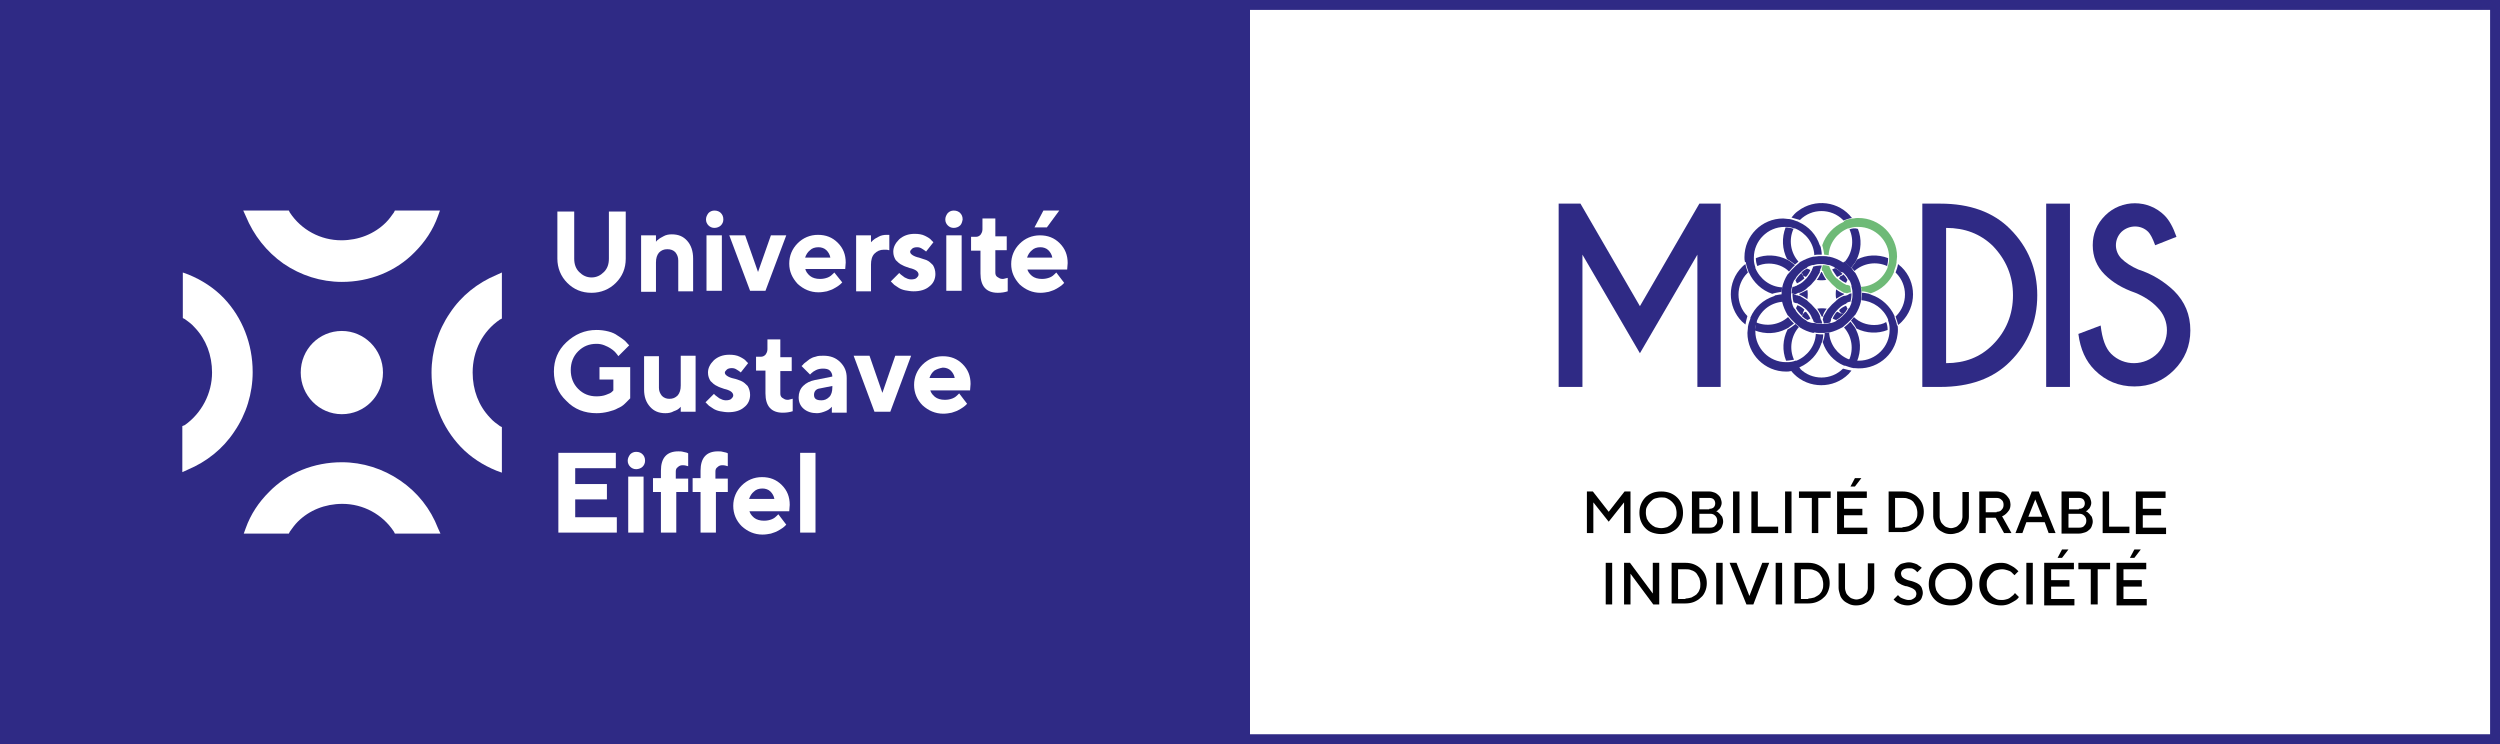 <?xml version="1.0" encoding="UTF-8"?>
<svg xmlns="http://www.w3.org/2000/svg" xmlns:xlink="http://www.w3.org/1999/xlink" version="1.1" id="Calque_1" x="0px" y="0px" viewBox="0 0 504.6 150.2" style="enable-background:new 0 0 504.6 150.2;" xml:space="preserve">
<rect x="0" y="0" width="504.6" height="150.2" fill="#808080" stroke="none"/>
<style type="text/css">
	.st0{clip-path:url(#SVGID_00000008142155639737969350000010424785029438730624_);fill:#2F2A85;}
	.st1{clip-path:url(#SVGID_00000008142155639737969350000010424785029438730624_);fill:#FFFFFF;}
	.st2{clip-path:url(#SVGID_00000008142155639737969350000010424785029438730624_);fill:none;stroke:#2F2A85;stroke-width:2;}
	.st3{fill:#2F2A85;}
	.st4{clip-path:url(#SVGID_00000008131773680617171930000010238308731477083315_);fill:#2F2A85;}
	.st5{clip-path:url(#SVGID_00000070086130011425073020000012889675466490491071_);fill:#2F2A85;}
	.st6{clip-path:url(#SVGID_00000070086130011425073020000012889675466490491071_);fill:#6EBA77;}
</style>
<g>
	<defs>
		<rect id="SVGID_1_" width="504.6" height="150.2"></rect>
	</defs>
	<clipPath id="SVGID_00000021824229558972040940000016895267289296156859_">
		<use xlink:href="#SVGID_1_" style="overflow:visible;"></use>
	</clipPath>
	
		<rect style="clip-path:url(#SVGID_00000021824229558972040940000016895267289296156859_);fill:#2F2A85;" width="252.3" height="150.2"></rect>
	<path style="clip-path:url(#SVGID_00000021824229558972040940000016895267289296156859_);fill:#FFFFFF;" d="M80.8,97   c-3.5-2.4-7.6-3.7-11.8-3.7c-5.6,0-10.9,2.1-14.7,6c-2.1,2.1-3.7,4.5-4.7,7.3l-0.4,1.1h9.1l0.2-0.4c0.5-0.7,1-1.4,1.6-2   c2.3-2.3,5.5-3.6,9-3.6c4.2,0,8.1,2.1,10.4,5.6l0.2,0.4h9.2l-0.5-1.1C86.9,102.7,84.3,99.4,80.8,97"></path>
	<path style="clip-path:url(#SVGID_00000021824229558972040940000016895267289296156859_);fill:#FFFFFF;" d="M45.2,60.2   c-2-2.1-4.5-3.7-7.2-4.8l-1.1-0.4v9.2l0.4,0.2c0.7,0.5,1.4,1,2,1.7c2.3,2.4,3.5,5.6,3.5,9.1c0,4.2-2.1,8.2-5.5,10.6L36.8,86v9.3   l1.1-0.5c3.8-1.6,7.1-4.2,9.4-7.7c2.4-3.5,3.7-7.7,3.7-12C51,69.4,48.9,64.1,45.2,60.2"></path>
	<path style="clip-path:url(#SVGID_00000021824229558972040940000016895267289296156859_);fill:#FFFFFF;" d="M57.2,53.2   c3.5,2.4,7.6,3.7,11.8,3.7c5.6,0,10.9-2.1,14.7-6c2.1-2.1,3.7-4.5,4.7-7.3l0.4-1.1h-9.1l-0.2,0.4c-0.5,0.7-1,1.4-1.6,2   c-2.3,2.3-5.5,3.6-9,3.6c-4.2,0-8.1-2.1-10.4-5.6l-0.2-0.4h-9.2l0.5,1.1C51.2,47.5,53.8,50.8,57.2,53.2"></path>
	<path style="clip-path:url(#SVGID_00000021824229558972040940000016895267289296156859_);fill:#FFFFFF;" d="M100.9,64.5l0.4-0.2   v-9.3l-1.1,0.5c-3.8,1.6-7.1,4.2-9.4,7.7c-2.4,3.5-3.7,7.7-3.7,12c0,5.7,2.1,11,5.9,15c2,2.1,4.5,3.7,7.2,4.8l1.1,0.4v-9.2   l-0.4-0.2c-0.7-0.5-1.4-1-2-1.7c-2.3-2.4-3.5-5.6-3.5-9.1C95.4,70.8,97.4,66.9,100.9,64.5"></path>
	<path style="clip-path:url(#SVGID_00000021824229558972040940000016895267289296156859_);fill:#FFFFFF;" d="M77.3,75.2   c0,4.7-3.7,8.4-8.3,8.4c-4.6,0-8.3-3.8-8.3-8.4c0-4.7,3.7-8.4,8.3-8.4C73.5,66.8,77.3,70.5,77.3,75.2"></path>
	<path style="clip-path:url(#SVGID_00000021824229558972040940000016895267289296156859_);fill:#FFFFFF;" d="M121.9,54.9   c0.7-0.7,1-1.6,1-2.7v-9.5h3.4v9.5c0,2-0.7,3.6-2,4.9c-1.3,1.3-3,2-4.9,2c-2,0-3.6-0.7-4.9-2c-1.3-1.3-2-3-2-4.9v-9.5h3.4v9.5   c0,1.1,0.3,2,1,2.7c0.7,0.7,1.5,1.1,2.5,1.1C120.4,56,121.2,55.6,121.9,54.9"></path>
	<path style="clip-path:url(#SVGID_00000021824229558972040940000016895267289296156859_);fill:#FFFFFF;" d="M132.4,48.8   c0.1-0.1,0.2-0.3,0.4-0.4c0.2-0.2,0.5-0.4,1.1-0.7c0.5-0.3,1.1-0.4,1.7-0.4c1.3,0,2.3,0.4,3.1,1.3c0.8,0.9,1.2,2.1,1.2,3.6v6.6h-3   v-6.2c0-0.7-0.2-1.2-0.6-1.7c-0.4-0.4-0.9-0.6-1.6-0.6c-0.7,0-1.2,0.2-1.7,0.7c-0.4,0.5-0.6,1.1-0.6,2v5.9h-3V47.5h3V48.8z"></path>
	<path style="clip-path:url(#SVGID_00000021824229558972040940000016895267289296156859_);fill:#FFFFFF;" d="M145.7,58.7h-3.1V47.5   h3.1V58.7z M145.5,45.5c-0.3,0.3-0.8,0.5-1.3,0.5c-0.5,0-0.9-0.2-1.2-0.5c-0.3-0.3-0.5-0.7-0.5-1.2c0-0.5,0.2-0.9,0.5-1.3   c0.3-0.3,0.7-0.5,1.2-0.5c0.6,0,1,0.2,1.3,0.5c0.3,0.3,0.5,0.7,0.5,1.3C146,44.8,145.8,45.2,145.5,45.5"></path>
	<polygon style="clip-path:url(#SVGID_00000021824229558972040940000016895267289296156859_);fill:#FFFFFF;" points="151.4,58.7    147.2,47.5 150.4,47.5 153,54.9 155.6,47.5 158.7,47.5 154.5,58.7  "></polygon>
	<path style="clip-path:url(#SVGID_00000021824229558972040940000016895267289296156859_);fill:#FFFFFF;" d="M163.5,50.5   c-0.5,0.4-0.8,0.9-1,1.5h5.1c-0.1-0.6-0.4-1.1-0.8-1.5c-0.4-0.4-1-0.6-1.6-0.6C164.5,49.9,163.9,50.1,163.5,50.5 M162.5,54.1   c0.1,0.6,0.4,1.1,1,1.6c0.5,0.4,1.2,0.6,2,0.6c0.6,0,1.1-0.1,1.6-0.3c0.5-0.2,0.8-0.5,1-0.7l0.3-0.3L170,57l-0.2,0.2   c-0.1,0.1-0.3,0.3-0.6,0.5c-0.3,0.2-0.6,0.4-1,0.6c-0.3,0.2-0.8,0.3-1.3,0.5c-0.5,0.1-1.1,0.2-1.7,0.2c-1.6,0-3-0.6-4.2-1.7   c-1.1-1.2-1.7-2.5-1.7-4.1s0.6-3,1.7-4.1c1.1-1.1,2.5-1.7,4.1-1.7c1.6,0,2.9,0.5,4,1.6c1.1,1.1,1.6,2.4,1.6,4l-0.1,1.3H162.5z"></path>
	<path style="clip-path:url(#SVGID_00000021824229558972040940000016895267289296156859_);fill:#FFFFFF;" d="M179.4,50.5   c-0.2-0.1-0.6-0.1-1-0.1c-0.8,0-1.4,0.3-1.9,0.8c-0.5,0.5-0.7,1.3-0.7,2.2v5.4h-3V47.5h3v1.4c0.1-0.1,0.2-0.2,0.4-0.4   c0.2-0.2,0.5-0.4,1.1-0.7c0.5-0.3,1.1-0.4,1.7-0.4h0.5V50.5z"></path>
	<path style="clip-path:url(#SVGID_00000021824229558972040940000016895267289296156859_);fill:#FFFFFF;" d="M186.9,50.8   c0-0.1-0.1-0.1-0.2-0.2c-0.1-0.1-0.3-0.2-0.6-0.4c-0.3-0.2-0.6-0.3-1-0.3c-0.4,0-0.8,0.1-1,0.3c-0.2,0.2-0.4,0.4-0.4,0.6   c0,0.3,0.2,0.5,0.5,0.7c0.3,0.2,0.8,0.4,1.3,0.5c0.5,0.2,1,0.3,1.5,0.5c0.5,0.2,0.9,0.6,1.3,1c0.3,0.5,0.5,1.1,0.5,1.8   c0,1-0.4,1.9-1.2,2.5c-0.8,0.7-1.9,1-3.2,1c-0.6,0-1.1-0.1-1.7-0.2c-0.5-0.1-1-0.3-1.3-0.5c-0.3-0.2-0.6-0.4-0.9-0.6   c-0.2-0.2-0.4-0.4-0.5-0.5l-0.2-0.2l1.7-1.7c0.1,0.1,0.2,0.2,0.3,0.3c0.1,0.1,0.4,0.3,0.8,0.6c0.4,0.2,0.8,0.4,1.3,0.4   c0.5,0,0.9-0.1,1.1-0.3c0.2-0.2,0.4-0.4,0.4-0.7c0-0.3-0.2-0.6-0.5-0.8c-0.3-0.2-0.8-0.4-1.3-0.5c-0.5-0.2-1-0.3-1.5-0.6   c-0.5-0.2-0.9-0.6-1.3-1c-0.3-0.5-0.5-1-0.5-1.7c0-0.9,0.4-1.7,1.2-2.5c0.8-0.7,1.8-1.1,3.1-1.1c0.8,0,1.5,0.1,2.1,0.4   c0.6,0.3,1.1,0.6,1.3,0.9l0.4,0.4L186.9,50.8z"></path>
	<path style="clip-path:url(#SVGID_00000021824229558972040940000016895267289296156859_);fill:#FFFFFF;" d="M194,58.7H191V47.5h3.1   V58.7z M193.8,45.5c-0.3,0.3-0.8,0.5-1.3,0.5c-0.5,0-0.9-0.2-1.2-0.5c-0.3-0.3-0.5-0.7-0.5-1.2c0-0.5,0.2-0.9,0.5-1.3   c0.3-0.3,0.7-0.5,1.2-0.5c0.6,0,1,0.2,1.3,0.5c0.3,0.3,0.5,0.7,0.5,1.3C194.2,44.8,194.1,45.2,193.8,45.5"></path>
	<path style="clip-path:url(#SVGID_00000021824229558972040940000016895267289296156859_);fill:#FFFFFF;" d="M198.2,44.1h2.7v3.6   h2.3v2.8h-2.3v4.5c0,0.4,0.1,0.7,0.4,0.9c0.3,0.2,0.6,0.4,1,0.4c0.2,0,0.4,0,0.6-0.1c0.2,0,0.3-0.1,0.4-0.1l0.1,0v2.7   c-0.6,0.2-1.3,0.3-2,0.3c-2.3,0-3.5-1.3-3.5-3.9v-4.6h-1.9v-2.8h1c0.3,0,0.6-0.1,0.9-0.4c0.2-0.3,0.4-0.6,0.4-1.1V44.1z"></path>
	<path style="clip-path:url(#SVGID_00000021824229558972040940000016895267289296156859_);fill:#FFFFFF;" d="M210.6,42.5h3.2   l-2.5,3.4h-2.5L210.6,42.5z M208.3,50.5c-0.5,0.4-0.8,0.9-1,1.5h5.1c-0.1-0.6-0.4-1.1-0.8-1.5c-0.4-0.4-1-0.6-1.6-0.6   C209.3,49.9,208.7,50.1,208.3,50.5 M207.3,54.1c0.1,0.6,0.4,1.1,1,1.6c0.5,0.4,1.2,0.6,2,0.6c0.6,0,1.1-0.1,1.6-0.3   c0.5-0.2,0.8-0.5,1-0.7l0.3-0.3l1.6,2.1l-0.2,0.2c-0.1,0.1-0.3,0.3-0.6,0.5c-0.3,0.2-0.6,0.4-1,0.6c-0.3,0.2-0.8,0.3-1.3,0.5   c-0.5,0.1-1.1,0.2-1.7,0.2c-1.6,0-3-0.6-4.2-1.7c-1.1-1.2-1.7-2.5-1.7-4.1s0.6-3,1.7-4.1c1.1-1.1,2.5-1.7,4.1-1.7   c1.6,0,2.9,0.5,4,1.6c1.1,1.1,1.6,2.4,1.6,4l-0.1,1.3H207.3z"></path>
	<path style="clip-path:url(#SVGID_00000021824229558972040940000016895267289296156859_);fill:#FFFFFF;" d="M127.2,74.4v6   c-0.1,0.1-0.2,0.2-0.3,0.3c-0.1,0.1-0.4,0.4-0.8,0.8c-0.4,0.4-0.9,0.7-1.4,0.9c-0.5,0.3-1.1,0.5-1.9,0.7c-0.8,0.2-1.6,0.3-2.4,0.3   c-2.4,0-4.5-0.8-6.1-2.5c-1.7-1.6-2.5-3.6-2.5-5.9c0-2.3,0.8-4.3,2.5-5.9c1.7-1.6,3.7-2.5,6.1-2.5c0.8,0,1.6,0.1,2.4,0.3   c0.8,0.2,1.4,0.5,1.8,0.8c0.5,0.3,0.9,0.6,1.3,0.9c0.4,0.3,0.6,0.6,0.8,0.8l0.3,0.3l-2.2,2.2c0-0.1-0.1-0.1-0.2-0.3   c-0.1-0.1-0.2-0.3-0.5-0.6c-0.3-0.3-0.6-0.5-0.9-0.7c-0.3-0.2-0.7-0.4-1.2-0.6c-0.5-0.2-1-0.3-1.6-0.3c-1.5,0-2.7,0.5-3.7,1.5   c-1,1-1.5,2.3-1.5,3.8c0,1.5,0.5,2.8,1.5,3.8c1,1,2.2,1.5,3.7,1.5c0.7,0,1.4-0.1,1.9-0.3c0.6-0.2,1-0.4,1.2-0.6l0.3-0.3v-2.2H121   v-2.5H127.2z"></path>
	<path style="clip-path:url(#SVGID_00000021824229558972040940000016895267289296156859_);fill:#FFFFFF;" d="M137.5,82   c-0.1,0.1-0.2,0.2-0.4,0.4c-0.2,0.2-0.5,0.4-1.1,0.6c-0.5,0.3-1.1,0.4-1.7,0.4c-1.3,0-2.3-0.4-3.1-1.3c-0.8-0.9-1.2-2-1.2-3.5v-6.7   h3v6.4c0,0.6,0.2,1.1,0.6,1.6c0.4,0.4,0.9,0.6,1.5,0.6c0.7,0,1.2-0.2,1.7-0.7c0.4-0.5,0.6-1.1,0.6-2v-6h3v11.3h-3V82z"></path>
	<path style="clip-path:url(#SVGID_00000021824229558972040940000016895267289296156859_);fill:#FFFFFF;" d="M149.5,75.2   c0-0.1-0.1-0.1-0.2-0.2c-0.1-0.1-0.3-0.2-0.6-0.4c-0.3-0.2-0.6-0.3-1-0.3c-0.4,0-0.8,0.1-1,0.3c-0.2,0.2-0.4,0.4-0.4,0.6   c0,0.3,0.2,0.5,0.5,0.7c0.3,0.2,0.8,0.4,1.3,0.5s1,0.3,1.5,0.5c0.5,0.2,0.9,0.6,1.3,1c0.3,0.5,0.5,1.1,0.5,1.8c0,1-0.4,1.9-1.2,2.5   c-0.8,0.7-1.9,1-3.2,1c-0.6,0-1.1-0.1-1.7-0.2c-0.5-0.1-1-0.3-1.3-0.5c-0.3-0.2-0.6-0.4-0.9-0.6c-0.2-0.2-0.4-0.4-0.5-0.5l-0.2-0.2   l1.7-1.7c0.1,0.1,0.2,0.2,0.3,0.3c0.1,0.1,0.4,0.3,0.8,0.6c0.4,0.2,0.8,0.4,1.3,0.4c0.5,0,0.9-0.1,1.1-0.3c0.2-0.2,0.4-0.4,0.4-0.7   c0-0.3-0.2-0.6-0.5-0.8c-0.3-0.2-0.8-0.4-1.3-0.5c-0.5-0.2-1-0.3-1.5-0.6c-0.5-0.2-0.9-0.6-1.3-1c-0.3-0.5-0.5-1-0.5-1.7   c0-0.9,0.4-1.7,1.2-2.5c0.8-0.7,1.8-1.1,3.1-1.1c0.8,0,1.5,0.1,2.1,0.4c0.6,0.3,1.1,0.6,1.3,0.9l0.4,0.4L149.5,75.2z"></path>
	<path style="clip-path:url(#SVGID_00000021824229558972040940000016895267289296156859_);fill:#FFFFFF;" d="M154.8,68.5h2.7v3.6   h2.3v2.8h-2.3v4.5c0,0.4,0.1,0.7,0.4,0.9c0.3,0.2,0.6,0.4,1,0.4c0.2,0,0.4,0,0.6-0.1c0.2,0,0.3-0.1,0.4-0.1l0.1,0V83   c-0.6,0.2-1.3,0.3-2,0.3c-2.3,0-3.5-1.3-3.5-3.9v-4.6h-1.9v-2.8h1c0.3,0,0.6-0.1,0.9-0.4c0.2-0.3,0.4-0.6,0.4-1.1V68.5z"></path>
	<path style="clip-path:url(#SVGID_00000021824229558972040940000016895267289296156859_);fill:#FFFFFF;" d="M167.4,80.1   c0.4-0.4,0.6-1.1,0.6-1.9v-0.3l-2.5,0.5c-0.8,0.1-1.2,0.6-1.2,1.3c0,0.8,0.5,1.1,1.5,1.1C166.4,80.8,166.9,80.6,167.4,80.1 M168,82   c-0.1,0.1-0.2,0.2-0.4,0.4c-0.2,0.2-0.5,0.4-1,0.6c-0.5,0.2-1.1,0.4-1.7,0.4c-1.1,0-2-0.3-2.7-0.9c-0.7-0.6-1-1.4-1-2.3   c0-0.9,0.3-1.7,0.9-2.3c0.6-0.6,1.4-1,2.4-1.2L168,76c0-0.5-0.2-0.9-0.5-1.2c-0.3-0.3-0.8-0.4-1.4-0.4c-0.5,0-1,0.1-1.4,0.3   c-0.4,0.2-0.7,0.4-0.9,0.6l-0.3,0.3l-1.7-1.7c0-0.1,0.1-0.1,0.2-0.2c0.1-0.1,0.2-0.3,0.5-0.5c0.3-0.2,0.6-0.5,0.9-0.7   c0.3-0.2,0.7-0.4,1.2-0.5c0.5-0.2,1-0.2,1.6-0.2c1.4,0,2.5,0.4,3.4,1.3c0.9,0.9,1.3,1.9,1.3,3.2v7h-3V82z"></path>
	<polygon style="clip-path:url(#SVGID_00000021824229558972040940000016895267289296156859_);fill:#FFFFFF;" points="176.5,83.1    172.3,71.8 175.5,71.8 178.1,79.3 180.7,71.8 183.9,71.8 179.7,83.1  "></polygon>
	<path style="clip-path:url(#SVGID_00000021824229558972040940000016895267289296156859_);fill:#FFFFFF;" d="M188.6,74.8   c-0.5,0.4-0.8,0.9-1,1.5h5.1c-0.1-0.6-0.4-1.1-0.8-1.5c-0.4-0.4-1-0.6-1.6-0.6C189.7,74.3,189.1,74.5,188.6,74.8 M187.7,78.5   c0.1,0.6,0.4,1.1,1,1.6c0.5,0.4,1.2,0.6,2,0.6c0.6,0,1.1-0.1,1.6-0.3c0.5-0.2,0.8-0.5,1-0.7l0.3-0.3l1.6,2.1l-0.2,0.2   c-0.1,0.1-0.3,0.3-0.6,0.5c-0.3,0.2-0.6,0.4-1,0.6c-0.3,0.2-0.8,0.3-1.3,0.5c-0.5,0.1-1.1,0.2-1.7,0.2c-1.6,0-3-0.6-4.2-1.7   c-1.1-1.1-1.7-2.5-1.7-4.1s0.6-3,1.7-4.1c1.1-1.1,2.5-1.7,4.1-1.7c1.6,0,2.9,0.5,4,1.6c1.1,1.1,1.6,2.4,1.6,4l-0.1,1.3H187.7z"></path>
	<polygon style="clip-path:url(#SVGID_00000021824229558972040940000016895267289296156859_);fill:#FFFFFF;" points="112.7,91.4    112.7,107.5 124.5,107.5 124.5,104.4 116.1,104.4 116.1,100.8 122.5,100.8 122.5,97.7 116.1,97.7 116.1,94.5 124.3,94.5    124.3,91.4  "></polygon>
	<path style="clip-path:url(#SVGID_00000021824229558972040940000016895267289296156859_);fill:#FFFFFF;" d="M129.9,107.5h-3.1V96.2   h3.1V107.5z M129.7,94.2c-0.3,0.3-0.8,0.5-1.3,0.5c-0.5,0-0.9-0.2-1.2-0.5c-0.3-0.3-0.5-0.7-0.5-1.2c0-0.5,0.2-0.9,0.5-1.3   c0.3-0.3,0.7-0.5,1.2-0.5c0.6,0,1,0.2,1.3,0.5c0.3,0.3,0.5,0.7,0.5,1.3C130.2,93.5,130,93.9,129.7,94.2"></path>
	<path style="clip-path:url(#SVGID_00000021824229558972040940000016895267289296156859_);fill:#FFFFFF;" d="M139,99.3h-2.5v8.2   h-3.1v-8.2h-1.6v-2.8h1.6v-1.5c0-2.6,1.2-3.9,3.5-3.9c0.3,0,0.7,0,1,0.1c0.3,0.1,0.6,0.1,0.8,0.2l0.2,0.1v2.6   c-0.3-0.1-0.7-0.2-1.1-0.2c-0.4,0-0.7,0.1-1,0.4c-0.3,0.2-0.4,0.5-0.4,0.9v1.4h2.5V99.3z"></path>
	<path style="clip-path:url(#SVGID_00000021824229558972040940000016895267289296156859_);fill:#FFFFFF;" d="M147,99.3h-2.5v8.2   h-3.1v-8.2h-1.6v-2.8h1.6v-1.5c0-2.6,1.2-3.9,3.5-3.9c0.3,0,0.7,0,1,0.1c0.3,0.1,0.6,0.1,0.8,0.2l0.2,0.1v2.6   c-0.3-0.1-0.7-0.2-1.1-0.2c-0.4,0-0.7,0.1-1,0.4c-0.3,0.2-0.4,0.5-0.4,0.9v1.4h2.5V99.3z"></path>
	<path style="clip-path:url(#SVGID_00000021824229558972040940000016895267289296156859_);fill:#FFFFFF;" d="M152.2,99.2   c-0.5,0.4-0.8,0.9-1,1.5h5.1c-0.1-0.6-0.4-1.1-0.8-1.5c-0.4-0.4-1-0.6-1.6-0.6C153.2,98.6,152.6,98.8,152.2,99.2 M151.2,102.9   c0.1,0.6,0.4,1.1,1,1.6c0.5,0.4,1.2,0.6,2,0.6c0.6,0,1.1-0.1,1.6-0.3c0.5-0.2,0.8-0.5,1-0.7l0.3-0.3l1.6,2.1l-0.2,0.2   c-0.1,0.1-0.3,0.3-0.6,0.5c-0.3,0.2-0.6,0.4-1,0.6c-0.3,0.2-0.8,0.3-1.3,0.5c-0.5,0.1-1.1,0.2-1.7,0.2c-1.6,0-3-0.6-4.2-1.7   c-1.1-1.1-1.7-2.5-1.7-4.1s0.6-3,1.7-4.1c1.1-1.1,2.5-1.7,4.1-1.7c1.6,0,2.9,0.5,4,1.6c1.1,1.1,1.6,2.4,1.6,4l-0.1,1.3H151.2z"></path>
	
		<rect x="161.5" y="91.4" style="clip-path:url(#SVGID_00000021824229558972040940000016895267289296156859_);fill:#FFFFFF;" width="3.1" height="16.1"></rect>
	<polyline style="clip-path:url(#SVGID_00000021824229558972040940000016895267289296156859_);fill:#FFFFFF;" points="252.3,149.2    503.6,149.2 503.6,1 252.3,1  "></polyline>
	
		<polyline style="clip-path:url(#SVGID_00000021824229558972040940000016895267289296156859_);fill:none;stroke:#2F2A85;stroke-width:2;" points="   252.3,149.2 503.6,149.2 503.6,1 252.3,1  "></polyline>
</g>
<g>
	<path d="M320.3,99.2h1.2l3.2,4.1l3.2-4.1h1.2v8.4h-1.3v-6.2l-3.1,3.9l-3.1-3.9v6.2h-1.3V99.2z"></path>
	<path d="M335.3,107.8c-0.6,0-1.2-0.1-1.8-0.3s-1-0.5-1.4-0.9c-0.4-0.4-0.7-0.9-0.9-1.4c-0.2-0.5-0.3-1.1-0.3-1.7   c0-0.6,0.1-1.2,0.3-1.7c0.2-0.5,0.5-1,0.9-1.4c0.4-0.4,0.9-0.7,1.4-0.9c0.5-0.2,1.1-0.3,1.8-0.3s1.2,0.1,1.8,0.3   c0.5,0.2,1,0.5,1.4,0.9c0.4,0.4,0.7,0.8,0.9,1.4c0.2,0.5,0.3,1.1,0.3,1.7c0,0.6-0.1,1.2-0.3,1.7c-0.2,0.5-0.5,1-0.9,1.4   c-0.4,0.4-0.9,0.7-1.4,0.9S335.9,107.8,335.3,107.8z M335.3,106.6c0.4,0,0.8-0.1,1.2-0.2c0.4-0.2,0.7-0.4,1-0.7   c0.3-0.3,0.5-0.6,0.7-1c0.2-0.4,0.2-0.8,0.2-1.2c0-0.4-0.1-0.8-0.2-1.2c-0.2-0.4-0.4-0.7-0.7-1c-0.3-0.3-0.6-0.5-1-0.7   c-0.4-0.2-0.8-0.2-1.2-0.2c-0.4,0-0.8,0.1-1.2,0.2s-0.7,0.4-1,0.7s-0.5,0.6-0.7,1s-0.2,0.8-0.2,1.2c0,0.4,0.1,0.8,0.2,1.2   c0.2,0.4,0.4,0.7,0.7,1c0.3,0.3,0.6,0.5,1,0.7C334.5,106.5,334.9,106.6,335.3,106.6z"></path>
	<path d="M341.6,99.2h3.4c0.4,0,0.7,0.1,1,0.2s0.6,0.3,0.8,0.5c0.2,0.2,0.4,0.4,0.5,0.7c0.1,0.3,0.2,0.6,0.2,0.9   c0,0.3-0.1,0.6-0.2,0.8s-0.2,0.4-0.4,0.5c-0.1,0.2-0.3,0.3-0.5,0.4c0.3,0.1,0.5,0.3,0.7,0.5c0.2,0.2,0.3,0.4,0.5,0.6   c0.1,0.3,0.2,0.6,0.2,1c0,0.3-0.1,0.6-0.2,0.9c-0.1,0.3-0.3,0.6-0.6,0.8c-0.2,0.2-0.5,0.4-0.9,0.5c-0.3,0.1-0.7,0.2-1.1,0.2h-3.5   V99.2z M345,102.7c0.4,0,0.7-0.1,0.9-0.3c0.2-0.2,0.3-0.5,0.3-0.8s-0.1-0.6-0.3-0.8c-0.2-0.2-0.5-0.3-0.9-0.3h-2v2.3H345z    M345.2,106.5c0.4,0,0.8-0.1,1-0.4c0.3-0.3,0.4-0.6,0.4-1c0-0.4-0.1-0.7-0.4-1c-0.3-0.3-0.6-0.4-1-0.4h-2.2v2.8H345.2z"></path>
	<path d="M349.8,99.2h1.3v8.4h-1.3V99.2z"></path>
	<path d="M353.5,99.2h1.3v7.1h4.1v1.3h-5.4V99.2z"></path>
	<path d="M360.3,99.2h1.3v8.4h-1.3V99.2z"></path>
	<path d="M365.6,100.5h-2.5v-1.3h6.4v1.3h-2.5v7.1h-1.3V100.5z"></path>
	<path d="M370.9,99.2h5.9v1.3h-4.6v2.2h3.7v1.3h-3.7v2.5h4.7v1.3h-6.1V99.2z M374.4,96.5h1.3l-1.3,1.7h-0.9L374.4,96.5z"></path>
	<path d="M381.2,99.2h2.8c0.6,0,1.2,0.1,1.7,0.3c0.5,0.2,1,0.5,1.4,0.9c0.4,0.4,0.7,0.8,0.9,1.3c0.2,0.5,0.3,1,0.3,1.6   c0,0.6-0.1,1.1-0.3,1.6c-0.2,0.5-0.5,1-0.9,1.3c-0.4,0.4-0.9,0.7-1.4,0.9s-1.1,0.3-1.7,0.3h-2.8V99.2z M384,106.4   c0.4,0,0.8-0.1,1.2-0.2c0.4-0.2,0.7-0.4,1-0.6c0.3-0.3,0.5-0.6,0.6-0.9c0.2-0.4,0.2-0.8,0.2-1.2c0-0.4-0.1-0.8-0.2-1.2   c-0.2-0.4-0.4-0.7-0.6-1c-0.3-0.3-0.6-0.5-1-0.6c-0.4-0.2-0.8-0.2-1.2-0.2h-1.5v6H384z"></path>
	<path d="M393.7,107.8c-0.5,0-1-0.1-1.4-0.3c-0.4-0.2-0.8-0.4-1.1-0.7c-0.3-0.3-0.6-0.7-0.7-1.1s-0.3-0.9-0.3-1.4v-5h1.3v5   c0,0.3,0.1,0.6,0.2,0.9c0.1,0.3,0.3,0.5,0.5,0.7s0.4,0.4,0.7,0.5c0.3,0.1,0.6,0.2,0.9,0.2c0.3,0,0.6-0.1,0.9-0.2   c0.3-0.1,0.5-0.3,0.7-0.5s0.4-0.4,0.5-0.7s0.2-0.6,0.2-0.9v-5h1.3v5c0,0.5-0.1,1-0.3,1.4c-0.2,0.4-0.4,0.8-0.7,1.1   c-0.3,0.3-0.7,0.5-1.1,0.7C394.7,107.7,394.2,107.8,393.7,107.8z"></path>
	<path d="M399.5,99.2h3.5c0.4,0,0.8,0.1,1.1,0.2c0.3,0.1,0.6,0.3,0.9,0.6c0.2,0.2,0.4,0.5,0.6,0.8c0.1,0.3,0.2,0.7,0.2,1   c0,0.5-0.1,0.9-0.3,1.2c-0.2,0.3-0.4,0.5-0.6,0.7c-0.2,0.2-0.5,0.4-0.8,0.5l1.9,3.4h-1.5l-1.7-3.1h-2v3.1h-1.3V99.2z M403,103.3   c0.4,0,0.8-0.1,1-0.4c0.3-0.3,0.4-0.6,0.4-1s-0.1-0.8-0.4-1c-0.3-0.3-0.6-0.4-1-0.4h-2.2v2.9H403z"></path>
	<path d="M410.1,99.2h1.4l3.4,8.4h-1.4l-0.8-2.2h-3.7l-0.8,2.2h-1.4L410.1,99.2z M412.2,104.3l-1.4-3.5l-1.4,3.5H412.2z"></path>
	<path d="M416.2,99.2h3.4c0.4,0,0.7,0.1,1,0.2s0.6,0.3,0.8,0.5c0.2,0.2,0.4,0.4,0.5,0.7c0.1,0.3,0.2,0.6,0.2,0.9   c0,0.3-0.1,0.6-0.2,0.8s-0.2,0.4-0.4,0.5c-0.1,0.2-0.3,0.3-0.5,0.4c0.3,0.1,0.5,0.3,0.7,0.5c0.2,0.2,0.3,0.4,0.5,0.6   c0.1,0.3,0.2,0.6,0.2,1c0,0.3-0.1,0.6-0.2,0.9c-0.1,0.3-0.3,0.6-0.6,0.8c-0.2,0.2-0.5,0.4-0.9,0.5c-0.3,0.1-0.7,0.2-1.1,0.2h-3.5   V99.2z M419.6,102.7c0.4,0,0.7-0.1,0.9-0.3c0.2-0.2,0.3-0.5,0.3-0.8s-0.1-0.6-0.3-0.8c-0.2-0.2-0.5-0.3-0.9-0.3h-2v2.3H419.6z    M419.7,106.5c0.4,0,0.8-0.1,1-0.4c0.3-0.3,0.4-0.6,0.4-1c0-0.4-0.1-0.7-0.4-1c-0.3-0.3-0.6-0.4-1-0.4h-2.2v2.8H419.7z"></path>
	<path d="M424.4,99.2h1.3v7.1h4.1v1.3h-5.4V99.2z"></path>
	<path d="M431.2,99.2h5.9v1.3h-4.6v2.2h3.7v1.3h-3.7v2.5h4.7v1.3h-6.1V99.2z"></path>
</g>
<g>
	<path d="M324.1,113.6h1.3v8.4h-1.3V113.6z"></path>
	<path d="M327.8,113.6h1.2l4.6,6.2v-6.2h1.3v8.4h-1.2l-4.6-6.2v6.2h-1.3V113.6z"></path>
	<path d="M337.4,113.6h2.8c0.6,0,1.2,0.1,1.7,0.3c0.5,0.2,1,0.5,1.4,0.9c0.4,0.4,0.7,0.8,0.9,1.3c0.2,0.5,0.3,1,0.3,1.6   c0,0.6-0.1,1.1-0.3,1.6c-0.2,0.5-0.5,1-0.9,1.3c-0.4,0.4-0.9,0.7-1.4,0.9s-1.1,0.3-1.7,0.3h-2.8V113.6z M340.2,120.8   c0.4,0,0.8-0.1,1.2-0.2c0.4-0.2,0.7-0.4,1-0.6c0.3-0.3,0.5-0.6,0.6-0.9c0.2-0.4,0.2-0.8,0.2-1.2c0-0.4-0.1-0.8-0.2-1.2   c-0.2-0.4-0.4-0.7-0.6-1c-0.3-0.3-0.6-0.5-1-0.6c-0.4-0.2-0.8-0.2-1.2-0.2h-1.5v6H340.2z"></path>
	<path d="M346.4,113.6h1.3v8.4h-1.3V113.6z"></path>
	<path d="M349.1,113.6h1.4l2.6,6.7l2.6-6.7h1.4l-3.2,8.4h-1.4L349.1,113.6z"></path>
	<path d="M358.4,113.6h1.3v8.4h-1.3V113.6z"></path>
	<path d="M362.2,113.6h2.8c0.6,0,1.2,0.1,1.7,0.3c0.5,0.2,1,0.5,1.4,0.9c0.4,0.4,0.7,0.8,0.9,1.3c0.2,0.5,0.3,1,0.3,1.6   c0,0.6-0.1,1.1-0.3,1.6c-0.2,0.5-0.5,1-0.9,1.3c-0.4,0.4-0.9,0.7-1.4,0.9s-1.1,0.3-1.7,0.3h-2.8V113.6z M365,120.8   c0.4,0,0.8-0.1,1.2-0.2c0.4-0.2,0.7-0.4,1-0.6c0.3-0.3,0.5-0.6,0.6-0.9c0.2-0.4,0.2-0.8,0.2-1.2c0-0.4-0.1-0.8-0.2-1.2   c-0.2-0.4-0.4-0.7-0.6-1c-0.3-0.3-0.6-0.5-1-0.6c-0.4-0.2-0.8-0.2-1.2-0.2h-1.5v6H365z"></path>
	<path d="M374.6,122.2c-0.5,0-1-0.1-1.4-0.3c-0.4-0.2-0.8-0.4-1.1-0.7c-0.3-0.3-0.6-0.7-0.7-1.1s-0.3-0.9-0.3-1.4v-5h1.3v5   c0,0.3,0.1,0.6,0.2,0.9c0.1,0.3,0.3,0.5,0.5,0.7s0.4,0.4,0.7,0.5c0.3,0.1,0.6,0.2,0.9,0.2c0.3,0,0.6-0.1,0.9-0.2   c0.3-0.1,0.5-0.3,0.7-0.5s0.4-0.4,0.5-0.7s0.2-0.6,0.2-0.9v-5h1.3v5c0,0.5-0.1,1-0.3,1.4c-0.2,0.4-0.4,0.8-0.7,1.1   c-0.3,0.3-0.7,0.5-1.1,0.7C375.7,122.1,375.2,122.2,374.6,122.2z"></path>
	<path d="M385.1,122.2c-0.5,0-1-0.1-1.3-0.2s-0.7-0.3-0.9-0.4c-0.3-0.2-0.5-0.4-0.7-0.6l0.9-0.9c0.1,0.2,0.3,0.3,0.5,0.5   c0.2,0.1,0.4,0.2,0.7,0.3c0.3,0.1,0.6,0.2,0.9,0.2c0.3,0,0.5,0,0.7-0.1c0.2-0.1,0.4-0.2,0.5-0.3c0.1-0.1,0.3-0.2,0.3-0.4   c0.1-0.2,0.1-0.3,0.1-0.5c0-0.2-0.1-0.4-0.2-0.6c-0.1-0.1-0.3-0.3-0.5-0.4c-0.2-0.1-0.4-0.2-0.7-0.3c-0.3-0.1-0.5-0.2-0.8-0.2   c-0.3-0.1-0.6-0.2-0.8-0.3s-0.5-0.3-0.7-0.4c-0.2-0.2-0.4-0.4-0.5-0.7c-0.1-0.3-0.2-0.6-0.2-1c0-0.3,0.1-0.6,0.2-0.9   c0.1-0.3,0.3-0.5,0.6-0.8s0.5-0.4,0.9-0.5c0.4-0.1,0.8-0.2,1.2-0.2c0.4,0,0.8,0.1,1.1,0.2c0.3,0.1,0.6,0.2,0.8,0.4   c0.3,0.2,0.5,0.3,0.7,0.5l-0.9,0.9c-0.1-0.1-0.3-0.3-0.4-0.4c-0.1-0.1-0.3-0.2-0.5-0.3c-0.2-0.1-0.5-0.1-0.8-0.1   c-0.5,0-0.9,0.1-1.2,0.3c-0.3,0.2-0.4,0.5-0.4,0.8c0,0.2,0.1,0.4,0.2,0.6c0.1,0.1,0.3,0.3,0.5,0.4c0.2,0.1,0.4,0.2,0.7,0.3   c0.3,0.1,0.5,0.1,0.8,0.2c0.3,0.1,0.6,0.2,0.8,0.3c0.3,0.1,0.5,0.3,0.7,0.4c0.2,0.2,0.4,0.4,0.5,0.7c0.1,0.3,0.2,0.6,0.2,1   c0,0.3-0.1,0.6-0.2,0.9c-0.1,0.3-0.3,0.6-0.6,0.8c-0.3,0.2-0.6,0.4-0.9,0.5S385.6,122.2,385.1,122.2z"></path>
	<path d="M393.7,122.2c-0.6,0-1.2-0.1-1.8-0.3s-1-0.5-1.4-0.9c-0.4-0.4-0.7-0.9-0.9-1.4c-0.2-0.5-0.3-1.1-0.3-1.7   c0-0.6,0.1-1.2,0.3-1.7c0.2-0.5,0.5-1,0.9-1.4c0.4-0.4,0.9-0.7,1.4-0.9c0.5-0.2,1.1-0.3,1.8-0.3s1.2,0.1,1.8,0.3   c0.5,0.2,1,0.5,1.4,0.9c0.4,0.4,0.7,0.8,0.9,1.4c0.2,0.5,0.3,1.1,0.3,1.7c0,0.6-0.1,1.2-0.3,1.7c-0.2,0.5-0.5,1-0.9,1.4   c-0.4,0.4-0.9,0.7-1.4,0.9S394.4,122.2,393.7,122.2z M393.7,121c0.4,0,0.8-0.1,1.2-0.2c0.4-0.2,0.7-0.4,1-0.7   c0.3-0.3,0.5-0.6,0.7-1c0.2-0.4,0.2-0.8,0.2-1.2c0-0.4-0.1-0.8-0.2-1.2c-0.2-0.4-0.4-0.7-0.7-1c-0.3-0.3-0.6-0.5-1-0.7   c-0.4-0.2-0.8-0.2-1.2-0.2c-0.4,0-0.8,0.1-1.2,0.2s-0.7,0.4-1,0.7s-0.5,0.6-0.7,1s-0.2,0.8-0.2,1.2c0,0.4,0.1,0.8,0.2,1.2   c0.2,0.4,0.4,0.7,0.7,1c0.3,0.3,0.6,0.5,1,0.7C392.9,120.9,393.3,121,393.7,121z"></path>
	<path d="M403.9,122.2c-0.6,0-1.2-0.1-1.8-0.3s-1-0.5-1.4-0.9c-0.4-0.4-0.7-0.9-0.9-1.4c-0.2-0.5-0.3-1.1-0.3-1.7   c0-0.6,0.1-1.2,0.3-1.7c0.2-0.5,0.5-1,0.9-1.4c0.4-0.4,0.9-0.7,1.4-0.9c0.5-0.2,1.1-0.3,1.8-0.3c0.6,0,1.1,0.1,1.5,0.3   c0.4,0.2,0.8,0.4,1.1,0.6c0.3,0.2,0.6,0.5,0.9,0.8l-0.8,0.8c-0.2-0.2-0.4-0.4-0.6-0.6c-0.2-0.2-0.5-0.3-0.8-0.4   c-0.3-0.1-0.7-0.2-1.1-0.2c-0.4,0-0.8,0.1-1.2,0.2s-0.7,0.4-1,0.7s-0.5,0.6-0.7,1s-0.2,0.8-0.2,1.2c0,0.4,0.1,0.8,0.2,1.2   c0.2,0.4,0.4,0.7,0.7,1c0.3,0.3,0.6,0.5,1,0.7c0.4,0.2,0.8,0.2,1.2,0.2c0.4,0,0.8-0.1,1.1-0.2c0.3-0.1,0.6-0.3,0.8-0.5   c0.3-0.2,0.5-0.4,0.7-0.7l0.8,0.8c-0.2,0.3-0.5,0.6-0.9,0.8c-0.3,0.2-0.7,0.4-1.1,0.6C405,122.1,404.5,122.2,403.9,122.2z"></path>
	<path d="M409,113.6h1.3v8.4H409V113.6z"></path>
	<path d="M412.7,113.6h5.9v1.3H414v2.2h3.7v1.3H414v2.5h4.7v1.3h-6.1V113.6z M416.2,110.9h1.3l-1.3,1.7h-0.9L416.2,110.9z"></path>
	<path d="M422,114.9h-2.5v-1.3h6.4v1.3h-2.5v7.1H422V114.9z"></path>
	<path d="M427.3,113.6h5.9v1.3h-4.6v2.2h3.7v1.3h-3.7v2.5h4.7v1.3h-6.1V113.6z M430.8,110.9h1.3l-1.3,1.7h-0.9L430.8,110.9z"></path>
</g>
<polygon class="st3" points="319,41.1 331,61.8 343,41.1 347.3,41.1 347.3,78.1 342.6,78.1 342.6,51.4 331,71.3 319.4,51.4   319.4,78.1 314.6,78.1 314.6,41.1 "></polygon>
<g>
	<defs>
		<rect id="SVGID_00000183961550977372172550000009932315666267562385_" width="504.6" height="150.2"></rect>
	</defs>
	<clipPath id="SVGID_00000061450252839296063890000007089153893795395743_">
		<use xlink:href="#SVGID_00000183961550977372172550000009932315666267562385_" style="overflow:visible;"></use>
	</clipPath>
	<path style="clip-path:url(#SVGID_00000061450252839296063890000007089153893795395743_);fill:#2F2A85;" d="M392.8,46v27.3   c3.8,0,6.9-1.2,9.4-3.7c2.7-2.7,4.1-6.1,4.1-10c0-3.9-1.4-7.2-4.1-10C399.7,47.2,396.6,46,392.8,46L392.8,46z M391.6,41.1   c6,0,10.7,1.7,14.1,5.1c3.7,3.7,5.5,8.2,5.5,13.4c0,5.2-1.8,9.7-5.5,13.4c-3.4,3.4-8.1,5.1-14.1,5.1H388v-37H391.6z"></path>
</g>
<rect x="413" y="41.1" class="st3" width="4.8" height="37"></rect>
<g>
	<defs>
		<rect id="SVGID_00000038388841810489667300000010631651781079954876_" width="504.6" height="150.2"></rect>
	</defs>
	<clipPath id="SVGID_00000158730557256924273590000005199073672960023710_">
		<use xlink:href="#SVGID_00000038388841810489667300000010631651781079954876_" style="overflow:visible;"></use>
	</clipPath>
	<path style="clip-path:url(#SVGID_00000158730557256924273590000005199073672960023710_);fill:#2F2A85;" d="M431,59.1   c-2.6-0.9-4.6-2.1-6.2-3.7c-1.6-1.6-2.4-3.6-2.4-5.9c0-2.3,0.8-4.3,2.5-6c3.3-3.3,8.7-3.3,12,0c0.9,0.9,1.7,2.3,2.4,4.3l-4.3,1.7   c-0.5-1.4-1-2.3-1.4-2.7c-1.5-1.5-3.9-1.4-5.4,0c-1.5,1.5-1.5,3.9,0,5.4c0.8,0.8,2,1.6,3.4,2.2c2.8,0.9,5.2,2.4,7.2,4.3   c2.2,2.2,3.3,4.8,3.3,8c0,3.1-1.1,5.8-3.3,8c-2.2,2.2-4.9,3.3-8,3.3c-3.1,0-5.8-1.1-8-3.3c-1.8-1.8-2.9-4.2-3.3-7.3l4.5-1.7   c0.3,2.7,1,4.6,2.1,5.7c2.6,2.6,6.8,2.5,9.4-0.1c2.5-2.6,2.5-6.7,0-9.2C434.3,60.8,432.7,59.8,431,59.1"></path>
	<path style="clip-path:url(#SVGID_00000158730557256924273590000005199073672960023710_);fill:#2F2A85;" d="M371.2,56.2   c0.4,0.4,0.9,0.7,1.4,0.9c0.1-0.2,0.2-0.4,0.3-0.6c-0.2-0.4-0.5-0.8-0.8-1.1c-0.2,0.2-0.5,0.3-0.7,0.4   C371.3,56,371.3,56.1,371.2,56.2"></path>
	<path style="clip-path:url(#SVGID_00000158730557256924273590000005199073672960023710_);fill:#2F2A85;" d="M378.3,65.6   c-1.5,0-3-0.5-4.1-1.6c-0.2,0.2-0.4,0.5-0.6,0.7c0.4,0.5,0.8,1,1.1,1.6c2,1,4.3,1.1,6.3,0.3c0-0.6-0.1-1.1-0.3-1.6   C380.1,65.4,379.2,65.6,378.3,65.6"></path>
	<path style="clip-path:url(#SVGID_00000158730557256924273590000005199073672960023710_);fill:#2F2A85;" d="M383.8,53.9   c-0.2-0.2-0.5-0.4-0.7-0.6c-0.1,0.6-0.3,1.2-0.5,1.7l0.1,0.1c2.4,2.4,2.4,6.3,0,8.7l-0.1,0.1c0.2,0.6,0.4,1.1,0.5,1.7   c0.3-0.2,0.5-0.4,0.7-0.6C386.9,61.9,386.9,56.9,383.8,53.9"></path>
	<path style="clip-path:url(#SVGID_00000158730557256924273590000005199073672960023710_);fill:#2F2A85;" d="M371.2,62.6   c0.1,0.1,0.1,0.3,0.2,0.4c0.2,0.1,0.5,0.3,0.7,0.4c0.3-0.3,0.6-0.7,0.8-1.1c-0.1-0.2-0.2-0.4-0.3-0.6   C372.1,61.9,371.6,62.2,371.2,62.6"></path>
	<path style="clip-path:url(#SVGID_00000158730557256924273590000005199073672960023710_);fill:#2F2A85;" d="M372.2,59.3   c-0.6-0.2-1.1-0.5-1.6-0.9c-0.1,0.6-0.1,1.3,0,1.9c0.5-0.3,1-0.6,1.6-0.9C372.2,59.4,372.2,59.4,372.2,59.3"></path>
	<path style="clip-path:url(#SVGID_00000158730557256924273590000005199073672960023710_);fill:#2F2A85;" d="M381.1,52.1   c-2.1-0.8-4.4-0.7-6.3,0.3c-0.3,0.6-0.7,1.1-1.1,1.6c0.2,0.2,0.4,0.5,0.6,0.7c1.8-1.6,4.4-2,6.6-1C381,53.2,381.1,52.7,381.1,52.1"></path>
	<path style="clip-path:url(#SVGID_00000158730557256924273590000005199073672960023710_);fill:#2F2A85;" d="M372,74.4   c-2.4,2.4-6.3,2.4-8.7,0l-0.1-0.1c-0.6,0.2-1.1,0.4-1.7,0.5c0.2,0.3,0.4,0.5,0.6,0.7c3,3,8,3,11,0c0.2-0.2,0.4-0.5,0.6-0.7   C373.2,74.7,372.7,74.6,372,74.4L372,74.4z"></path>
	<path style="clip-path:url(#SVGID_00000158730557256924273590000005199073672960023710_);fill:#2F2A85;" d="M368.7,62.3   c-0.6-0.1-1.3-0.1-1.9,0c0.3,0.5,0.6,1,0.9,1.6h0.2C368,63.3,368.3,62.8,368.7,62.3"></path>
	<path style="clip-path:url(#SVGID_00000158730557256924273590000005199073672960023710_);fill:#2F2A85;" d="M364.5,62.9   c-0.1,0.1-0.3,0.1-0.4,0.2c-0.1,0.2-0.3,0.5-0.4,0.7c0.3,0.3,0.7,0.6,1.1,0.8c0.2-0.1,0.4-0.2,0.6-0.3   C365.2,63.8,364.9,63.4,364.5,62.9"></path>
	<path style="clip-path:url(#SVGID_00000158730557256924273590000005199073672960023710_);fill:#2F2A85;" d="M374.6,66.5   c0-0.1-0.1-0.1-0.1-0.2c0-0.1-0.1-0.1-0.1-0.2c-0.3-0.4-0.6-0.8-0.9-1.2l-0.2,0.2l-0.2,0.2l-0.1,0.1l-0.1,0.1   c-0.2,0.2-0.5,0.4-0.7,0.6c1.6,1.8,2,4.4,1,6.6c0.5,0.2,1.1,0.3,1.6,0.3C375.7,70.8,375.6,68.5,374.6,66.5"></path>
	<path style="clip-path:url(#SVGID_00000158730557256924273590000005199073672960023710_);fill:#2F2A85;" d="M362.1,72.6   c-1-2.2-0.6-4.8,1-6.6c-0.2-0.2-0.5-0.4-0.7-0.6c-0.5,0.4-1,0.8-1.6,1.1c-1,2-1.1,4.3-0.3,6.3C361,72.8,361.5,72.7,362.1,72.6"></path>
	<path style="clip-path:url(#SVGID_00000158730557256924273590000005199073672960023710_);fill:#2F2A85;" d="M371.4,63.2l-0.2-0.1   c-0.1-0.1-0.3-0.1-0.4-0.2c-0.4,0.4-0.7,0.9-0.9,1.4c0.2,0.1,0.4,0.2,0.7,0.3c0.4-0.2,0.8-0.5,1.1-0.8l0.1-0.1l0.1-0.1l0.1-0.1   l0.1-0.1c-0.1-0.1-0.2-0.1-0.3-0.2C371.5,63.3,371.5,63.3,371.4,63.2"></path>
	<path style="clip-path:url(#SVGID_00000158730557256924273590000005199073672960023710_);fill:#2F2A85;" d="M373.3,46.3   c1,2.2,0.6,4.8-1,6.6c0.2,0.2,0.5,0.4,0.7,0.6l0.1,0.1l0.1,0.1c0.1,0.1,0.1,0.1,0.2,0.2l0.2,0.2c0.3-0.4,0.6-0.8,0.9-1.2   c0-0.1,0.1-0.1,0.1-0.2c0-0.1,0.1-0.1,0.1-0.2c1-2,1.1-4.3,0.3-6.3C374.4,46,373.8,46.1,373.3,46.3"></path>
	<path style="clip-path:url(#SVGID_00000158730557256924273590000005199073672960023710_);fill:#2F2A85;" d="M367.6,54.9   C367.6,54.9,367.6,55,367.6,54.9c-0.3,0.6-0.5,1.1-0.9,1.6c0.6,0.1,1.3,0.1,1.9,0c-0.3-0.5-0.6-1-0.9-1.6L367.6,54.9L367.6,54.9z"></path>
	<path style="clip-path:url(#SVGID_00000158730557256924273590000005199073672960023710_);fill:#2F2A85;" d="M360.7,52.3   c0.6,0.3,1.1,0.7,1.6,1.1c0.2-0.2,0.5-0.4,0.7-0.6c-1.6-1.8-2-4.4-1-6.6c-0.5-0.2-1.1-0.3-1.6-0.3C359.6,48,359.7,50.3,360.7,52.3"></path>
	<path style="clip-path:url(#SVGID_00000158730557256924273590000005199073672960023710_);fill:#2F2A85;" d="M363.3,44.4   c2.4-2.4,6.3-2.4,8.7,0c0,0,0,0.1,0.1,0.1c0.5-0.2,1.1-0.4,1.7-0.5c-2.6-3.4-7.5-4-10.9-1.4c-0.3,0.2-0.5,0.4-0.7,0.6   c-0.2,0.2-0.4,0.5-0.6,0.7C362.1,44.1,362.7,44.2,363.3,44.4L363.3,44.4z"></path>
	<path style="clip-path:url(#SVGID_00000158730557256924273590000005199073672960023710_);fill:#2F2A85;" d="M370.8,55.9   c0.1-0.1,0.3-0.1,0.4-0.2l0.2-0.1l0.2-0.1c0.1-0.1,0.2-0.1,0.3-0.2l-0.1-0.1l-0.1-0.1l-0.1-0.1l-0.1-0.1c-0.3-0.3-0.7-0.6-1.1-0.8   c-0.2,0.1-0.4,0.2-0.6,0.3C370.2,55,370.5,55.5,370.8,55.9"></path>
	<path style="clip-path:url(#SVGID_00000158730557256924273590000005199073672960023710_);fill:#2F2A85;" d="M364.5,55.9   c0.4-0.4,0.7-0.9,0.9-1.4c-0.2-0.1-0.4-0.2-0.7-0.3c-0.4,0.2-0.8,0.5-1.1,0.8c0.2,0.2,0.3,0.5,0.4,0.7   C364.3,55.8,364.4,55.8,364.5,55.9"></path>
	<path style="clip-path:url(#SVGID_00000158730557256924273590000005199073672960023710_);fill:#2F2A85;" d="M357,53.2   c1.5,0,3,0.5,4.1,1.6c0.2-0.2,0.4-0.5,0.6-0.7c0,0,0.1-0.1,0.1-0.1l0.1-0.1c0.1-0.1,0.1-0.1,0.2-0.2s0.1-0.1,0.2-0.2   c-0.4-0.3-0.8-0.6-1.2-0.9l-0.2-0.1l-0.2-0.1c-2-1-4.3-1.1-6.3-0.3c0,0.6,0.1,1.1,0.3,1.6C355.3,53.4,356.2,53.2,357,53.2"></path>
	<path style="clip-path:url(#SVGID_00000158730557256924273590000005199073672960023710_);fill:#2F2A85;" d="M363.2,59.3v0.2   c0.6,0.2,1.1,0.5,1.6,0.9c0.1-0.6,0.1-1.3,0-1.9C364.3,58.8,363.8,59,363.2,59.3L363.2,59.3z"></path>
	<path style="clip-path:url(#SVGID_00000158730557256924273590000005199073672960023710_);fill:#2F2A85;" d="M364.2,56.2   c-0.1-0.1-0.1-0.3-0.2-0.4c0-0.1-0.1-0.1-0.1-0.2c0-0.1-0.1-0.1-0.1-0.2c-0.1-0.1-0.1-0.2-0.2-0.3l-0.1,0.1l-0.1,0.1   c0,0-0.1,0.1-0.1,0.1l-0.1,0.1c-0.3,0.3-0.6,0.7-0.8,1.1c0.1,0.2,0.2,0.4,0.3,0.6C363.3,56.9,363.7,56.6,364.2,56.2"></path>
	<path style="clip-path:url(#SVGID_00000158730557256924273590000005199073672960023710_);fill:#2F2A85;" d="M352.7,63.8   c-2.4-2.4-2.4-6.3,0-8.7c0,0,0,0,0.1-0.1c-0.2-0.5-0.4-1.1-0.5-1.7c-0.3,0.2-0.5,0.4-0.7,0.6c-3,3-3,8,0,11   c0.2,0.2,0.5,0.4,0.7,0.6C352.4,65,352.5,64.4,352.7,63.8C352.7,63.8,352.7,63.8,352.7,63.8"></path>
	<path style="clip-path:url(#SVGID_00000158730557256924273590000005199073672960023710_);fill:#2F2A85;" d="M354.2,66.7   c2.1,0.8,4.4,0.7,6.3-0.3c0.1,0,0.1-0.1,0.2-0.1c0.1,0,0.1-0.1,0.2-0.1c0.4-0.3,0.8-0.6,1.2-0.9c-0.1-0.1-0.1-0.1-0.2-0.2   c-0.1-0.1-0.1-0.1-0.2-0.2l-0.1-0.1c0,0-0.1-0.1-0.1-0.1c-0.2-0.2-0.4-0.5-0.6-0.7c-1.8,1.6-4.4,2-6.6,1   C354.4,65.6,354.3,66.1,354.2,66.7"></path>
	<path style="clip-path:url(#SVGID_00000158730557256924273590000005199073672960023710_);fill:#2F2A85;" d="M363.9,63.1l0.1-0.2   c0.1-0.1,0.1-0.3,0.2-0.4c-0.4-0.4-0.9-0.7-1.4-0.9c-0.1,0.2-0.2,0.4-0.3,0.6c0.2,0.4,0.5,0.8,0.8,1.1l0.1,0.1l0.1,0.1l0.1,0.1   l0.1,0.1c0.1-0.1,0.1-0.2,0.2-0.3L363.9,63.1z"></path>
	<path style="clip-path:url(#SVGID_00000158730557256924273590000005199073672960023710_);fill:#6EBA77;" d="M368,54.8   c0,0,0,0.1,0,0.1c0.2,0.5,0.5,1.1,0.9,1.5l0.1,0.1l0.1,0.1c0.4,0.5,0.9,1,1.4,1.4l0.1,0.1l0.1,0.1c0.5,0.3,1,0.6,1.5,0.9l0.1,0   l0.1,0c0.1,0,0.3,0.1,0.4,0.1c0.3-0.1,0.5-0.2,0.8-0.2c0-0.4-0.1-0.9-0.2-1.3c-0.2-0.1-0.4-0.2-0.7-0.2l-0.1,0l-0.1-0.1   c-0.5-0.2-1-0.6-1.4-0.9l-0.1-0.1c0,0-0.1-0.1-0.1-0.1l-0.2-0.1l-0.1-0.1l-0.1-0.1c-0.4-0.4-0.7-0.9-0.9-1.4l-0.1-0.1l0-0.1   c-0.1-0.2-0.2-0.4-0.3-0.7c-0.4-0.1-0.9-0.2-1.3-0.2c-0.1,0.3-0.1,0.5-0.2,0.8c0,0.1,0.1,0.3,0.1,0.4C368,54.7,368,54.8,368,54.8"></path>
	<path style="clip-path:url(#SVGID_00000158730557256924273590000005199073672960023710_);fill:#6EBA77;" d="M372.2,44.7l-0.1,0.1   c-2,0.9-3.6,2.6-4.3,4.7c0.2,0.6,0.3,1.3,0.4,1.9c0.3,0,0.6,0.1,0.9,0.1c0.1-2.4,1.7-4.5,3.9-5.4l0.1,0l0.1,0   c0.5-0.2,1.1-0.3,1.6-0.3h0.1h0.1h0.1c3.4,0,6.2,2.8,6.2,6.2V52v0.1v0.1c0,0.6-0.1,1.1-0.3,1.6l0,0.1l0,0.1c-0.9,2.3-3,3.8-5.4,3.9   c0.1,0.3,0.1,0.6,0.1,0.9c0.7,0,1.3,0.2,1.9,0.4c2.1-0.7,3.8-2.2,4.7-4.3c0,0,0-0.1,0-0.1l0-0.1c0.2-0.5,0.4-1.1,0.5-1.7   c0,0,0-0.1,0-0.1c0,0,0-0.1,0-0.1c0-0.3,0.1-0.6,0.1-1c0-4.3-3.5-7.8-7.8-7.8h0c-0.3,0-0.6,0-1,0.1l-0.1,0l-0.1,0   c-0.6,0.1-1.2,0.2-1.7,0.5L372.2,44.7z"></path>
	<path style="clip-path:url(#SVGID_00000158730557256924273590000005199073672960023710_);fill:#2F2A85;" d="M382.9,65.8   c0,0,0-0.1,0-0.1c-0.1-0.6-0.3-1.2-0.5-1.7c0,0,0-0.1,0-0.1c0,0,0-0.1,0-0.1c-0.9-2-2.6-3.6-4.7-4.3l-0.2-0.1c-0.1,0-0.1,0-0.2-0.1   c-0.5-0.1-1-0.2-1.5-0.2v0.2v0.2v0.1c0,0,0,0.1,0,0.1c0,0.3-0.1,0.6-0.1,0.9c2.4,0.2,4.5,1.7,5.4,3.9c0,0,0,0.1,0,0.1l0,0.1   c0.2,0.5,0.3,1.1,0.3,1.6v0.1v0.1v0.1c0,3.4-2.8,6.2-6.2,6.2h-0.1H375h-0.1c-0.6,0-1.1-0.1-1.6-0.3l-0.1,0l-0.1,0   c-2.2-0.9-3.8-3-3.9-5.4c-0.3,0.1-0.6,0.1-0.9,0.1c0,0.7-0.2,1.3-0.4,1.9c0.7,2.1,2.2,3.8,4.3,4.7l0.1,0c0,0,0.1,0,0.1,0   c0.6,0.2,1.1,0.4,1.7,0.5l0.1,0l0.1,0c4.3,0.5,8.2-2.5,8.7-6.8c0.1-0.6,0.1-1.3,0-1.9L382.9,65.8z"></path>
	<path style="clip-path:url(#SVGID_00000158730557256924273590000005199073672960023710_);fill:#2F2A85;" d="M373,59.5l-0.2,0.1   c-0.1,0-0.3,0.1-0.4,0.1l-0.1,0l-0.1,0c-0.5,0.2-1.1,0.5-1.5,0.9l-0.1,0.1l-0.1,0.1c-0.5,0.4-1,0.9-1.4,1.4c0,0-0.1,0.1-0.1,0.1   l-0.1,0.1c-0.3,0.5-0.6,1-0.9,1.5l0,0.1c0,0,0,0.1,0,0.1c0,0.1-0.1,0.3-0.1,0.4c0.1,0.3,0.2,0.5,0.2,0.8c0.4,0,0.9-0.1,1.3-0.2   c0.1-0.2,0.2-0.5,0.2-0.7l0-0.1c0,0,0-0.1,0.1-0.1c0.2-0.5,0.6-1,0.9-1.4c0,0,0.1-0.1,0.1-0.1l0.1-0.1l0.1-0.1l0.1-0.1l0.1-0.1   l0.1-0.1c0.4-0.4,0.9-0.7,1.4-0.9l0.1-0.1l0.1-0.1c0.2-0.1,0.4-0.2,0.7-0.2c0.1-0.4,0.2-0.9,0.2-1.3v-0.1v-0.1v-0.2   c-0.1,0-0.3,0.1-0.4,0.1C373.2,59.4,373.1,59.4,373,59.5"></path>
	<path style="clip-path:url(#SVGID_00000158730557256924273590000005199073672960023710_);fill:#2F2A85;" d="M363,59.1l0.1,0l0.1,0   c0.5-0.2,1.1-0.5,1.5-0.9l0.1-0.1c0,0,0.1-0.1,0.1-0.1c0.3-0.2,0.5-0.4,0.7-0.6c0.2-0.2,0.4-0.5,0.6-0.7l0.1-0.1l0.1-0.1   c0.3-0.5,0.6-1,0.9-1.5l0-0.1c0,0,0-0.1,0-0.1c0.1-0.1,0.1-0.3,0.1-0.4c0-0.1,0-0.1,0.1-0.2l0.1-0.2c0-0.1,0.1-0.3,0.1-0.4h-0.2   h-0.1h-0.1c-0.4,0-0.9,0.1-1.3,0.2c-0.1,0.2-0.2,0.5-0.3,0.7c0,0,0,0.1,0,0.1l-0.1,0.1c-0.2,0.5-0.6,1-0.9,1.4l-0.1,0.1l-0.1,0.1   l-0.1,0.1c0,0-0.1,0.1-0.1,0.1l-0.1,0.1l-0.1,0.1c-0.4,0.4-0.9,0.7-1.4,0.9l-0.1,0.1l-0.1,0c-0.2,0.1-0.4,0.2-0.7,0.2   c-0.1,0.4-0.2,0.9-0.2,1.3c0.3,0.1,0.5,0.1,0.8,0.2C362.7,59.2,362.8,59.2,363,59.1"></path>
	<path style="clip-path:url(#SVGID_00000158730557256924273590000005199073672960023710_);fill:#2F2A85;" d="M352.4,53   c0,0,0,0.1,0,0.1c0.1,0.6,0.3,1.2,0.5,1.7l0,0.1c0,0,0,0.1,0.1,0.1c0.9,2,2.6,3.6,4.7,4.3c0.6-0.2,1.3-0.3,1.9-0.4   c0-0.3,0.1-0.6,0.1-0.9c-2.4-0.1-4.5-1.7-5.4-3.9c0,0,0-0.1,0-0.1c0,0,0-0.1,0-0.1c-0.2-0.5-0.3-1.1-0.3-1.6c0,0,0-0.1,0-0.1   c0,0,0-0.1,0-0.1v-0.1c0-3.4,2.8-6.2,6.2-6.2h0h0.1h0.1h0.1c0.6,0,1.1,0.1,1.6,0.3l0.1,0l0.1,0c2.2,0.9,3.8,3,3.9,5.4   c0.3-0.1,0.6-0.1,0.9-0.1h0.1h0.1h0.2h0.2c0-0.5-0.1-1-0.2-1.5c0-0.1,0-0.1-0.1-0.2c0-0.1,0-0.1-0.1-0.2c-0.7-2.1-2.2-3.8-4.3-4.7   l-0.1-0.1l-0.1,0c-0.5-0.2-1.1-0.4-1.7-0.5l-0.1,0l-0.1,0c-0.3,0-0.6-0.1-1-0.1c-4.3,0-7.8,3.5-7.8,7.8c0,0.3,0,0.6,0.1,1   C352.4,52.9,352.4,52.9,352.4,53"></path>
	<path style="clip-path:url(#SVGID_00000158730557256924273590000005199073672960023710_);fill:#2F2A85;" d="M367.4,65.3h0.1h0.1   h0.2c0-0.1-0.1-0.3-0.1-0.4c0-0.1,0-0.1-0.1-0.2c0-0.1,0-0.1-0.1-0.2c0-0.1-0.1-0.3-0.1-0.4l0-0.1l0-0.1c-0.2-0.5-0.5-1.1-0.9-1.5   l-0.1-0.1c0,0-0.1-0.1-0.1-0.1c-0.4-0.5-0.9-1-1.4-1.4l-0.1-0.1l-0.1-0.1c-0.5-0.3-1-0.6-1.5-0.9l-0.1,0l-0.1,0   c-0.1-0.1-0.3-0.1-0.4-0.1l-0.2-0.1c-0.1,0-0.1,0-0.2-0.1c-0.1,0-0.2-0.1-0.4-0.1v0.2v0.1v0.1c0,0.4,0.1,0.9,0.2,1.3   c0.2,0.1,0.4,0.2,0.7,0.2l0.1,0l0.1,0.1c0.5,0.2,1,0.6,1.4,0.9l0.1,0.1l0.1,0.1c0.1,0,0.1,0.1,0.1,0.1l0.1,0.1l0.1,0.1   c0.4,0.4,0.7,0.9,0.9,1.4c0,0,0,0.1,0,0.1l0.1,0.1c0.1,0.2,0.2,0.4,0.3,0.7C366.5,65.2,366.9,65.3,367.4,65.3"></path>
	<path style="clip-path:url(#SVGID_00000158730557256924273590000005199073672960023710_);fill:#2F2A85;" d="M363.2,74.1l0.1,0   c2-0.9,3.6-2.6,4.3-4.7c0-0.1,0-0.1,0.1-0.2c0-0.1,0-0.1,0.1-0.2c0.1-0.5,0.2-1,0.2-1.5h-0.2h-0.2h-0.1h-0.1   c-0.3,0-0.6-0.1-0.9-0.1c-0.1,2.4-1.7,4.5-3.9,5.4l-0.1,0l-0.1,0c-0.5,0.2-1.1,0.3-1.6,0.3h-0.1h-0.1h-0.1c-3.4,0-6.2-2.8-6.2-6.2   v-0.1v-0.1v-0.1c0-0.6,0.1-1.1,0.3-1.6l0-0.1c0,0,0-0.1,0-0.1c0.9-2.3,3-3.8,5.4-3.9c-0.1-0.3-0.1-0.6-0.1-0.9v-0.1v-0.1v-0.2v-0.2   c-0.5,0-1,0.1-1.5,0.2c-0.1,0-0.1,0-0.2,0.1l-0.2,0.1c-2.1,0.7-3.8,2.2-4.7,4.3c0,0,0,0.1,0,0.1l0,0.1c-0.2,0.5-0.4,1.1-0.5,1.7   c0,0,0,0.1,0,0.1c0,0,0,0.1,0,0.1c0,0.3-0.1,0.6-0.1,1c0,4.3,3.5,7.8,7.8,7.8c0,0,0,0,0,0c0.3,0,0.6,0,1-0.1l0.1,0l0.1,0   c0.6-0.1,1.2-0.3,1.7-0.5C363.1,74.1,363.2,74.1,363.2,74.1"></path>
	<path style="clip-path:url(#SVGID_00000158730557256924273590000005199073672960023710_);fill:#2F2A85;" d="M364.8,64.9l-0.1-0.1   c0,0-0.1,0-0.1-0.1c-0.4-0.2-0.7-0.4-1-0.7l-0.1-0.1l-0.1-0.1l-0.1-0.1l-0.1-0.1l-0.1-0.1c0,0-0.1-0.1-0.1-0.1   c-0.3-0.3-0.5-0.6-0.7-1l-0.1-0.1l-0.1-0.1c-0.2-0.3-0.3-0.7-0.4-1c0,0,0-0.1,0-0.1c0,0,0-0.1,0-0.1c-0.1-0.4-0.2-0.8-0.2-1.2v-0.1   v-0.1v-0.3v-0.1V59c0-0.4,0.1-0.8,0.2-1.2c0,0,0-0.1,0-0.1l0-0.1c0.1-0.4,0.3-0.7,0.4-1c0,0,0-0.1,0.1-0.1c0,0,0-0.1,0.1-0.1   c0.2-0.4,0.4-0.7,0.7-1c0,0,0.1-0.1,0.1-0.1l0.1-0.1l0.1-0.1l0.1-0.1c0,0,0.1-0.1,0.1-0.1l0.1-0.1c0.3-0.3,0.6-0.5,1-0.7   c0,0,0.1,0,0.1-0.1l0.1-0.1c0.3-0.2,0.7-0.3,1-0.4l0.1,0l0.1,0c0.4-0.1,0.8-0.2,1.2-0.2h0.1h0.1h0.1h0.1h0.1h0.1   c0.4,0,0.8,0.1,1.2,0.2l0.1,0c0,0,0.1,0,0.1,0c0.4,0.1,0.7,0.3,1,0.4l0.1,0.1l0.1,0.1c0.4,0.2,0.7,0.4,1,0.7l0.1,0.1L372,55   l0.1,0.1l0.1,0.1l0.1,0.1c0,0,0.1,0.1,0.1,0.1c0.3,0.3,0.5,0.6,0.7,1l0.1,0.1l0.1,0.1c0.2,0.3,0.3,0.7,0.4,1c0,0,0,0.1,0,0.1   c0,0,0,0.1,0,0.1c0.1,0.4,0.2,0.8,0.2,1.2v0.1v0.1v0.3v0.1v0.1c0,0.4-0.1,0.8-0.2,1.2c0,0,0,0.1,0,0.1c0,0,0,0.1,0,0.1   c-0.1,0.4-0.3,0.7-0.4,1l-0.1,0.1l-0.1,0.1c-0.2,0.4-0.4,0.7-0.7,1l-0.1,0.1l-0.1,0.1l-0.1,0.1l-0.1,0.1l-0.1,0.1l-0.1,0.1   c-0.3,0.3-0.6,0.5-1,0.7c0,0-0.1,0-0.1,0.1l-0.1,0.1c-0.3,0.2-0.7,0.3-1,0.4l-0.1,0l-0.1,0c-0.4,0.1-0.8,0.2-1.2,0.2h-0.1h-0.1   h-0.3h-0.1h-0.1c-0.4,0-0.8-0.1-1.2-0.2l-0.1,0l-0.1,0C365.5,65.2,365.2,65,364.8,64.9 M366.2,67.1l0.1,0c0.3,0.1,0.6,0.1,0.9,0.1   h0.1h0.1h0.3h0.3h0.1h0.1c0.3,0,0.6-0.1,0.9-0.1l0.1,0l0.1,0c0.9-0.2,1.8-0.6,2.7-1.1l0.1-0.1l0.1-0.1c0.2-0.2,0.5-0.4,0.7-0.6   l0.1-0.1l0.1-0.1c0.1-0.1,0.1-0.1,0.2-0.2c0.1-0.1,0.1-0.1,0.2-0.2l0.1-0.1c0,0,0.1-0.1,0.1-0.1c0.2-0.2,0.4-0.5,0.6-0.7l0.1-0.1   l0.1-0.1c0.5-0.8,0.9-1.7,1.1-2.6c0,0,0-0.1,0-0.1c0,0,0-0.1,0-0.1c0.1-0.3,0.1-0.6,0.1-0.9v-0.1v-0.1v-0.5V59v-0.1   c0-0.3-0.1-0.6-0.1-0.9c0,0,0-0.1,0-0.1c0,0,0-0.1,0-0.1c-0.2-0.9-0.6-1.8-1.1-2.7l-0.1-0.1l-0.1-0.1c-0.2-0.2-0.4-0.5-0.5-0.7   c0,0-0.1-0.1-0.1-0.1l-0.1-0.1l-0.2-0.2c-0.1-0.1-0.1-0.1-0.2-0.2l-0.1-0.1l-0.1-0.1c-0.2-0.2-0.5-0.4-0.7-0.6L372,53l-0.1-0.1   c-0.8-0.5-1.7-0.9-2.7-1.1l-0.1,0l-0.1,0c-0.3-0.1-0.6-0.1-0.9-0.1l-0.1,0h-0.1h-0.3h-0.3h-0.1l-0.1,0c-0.3,0-0.6,0.1-0.9,0.1   l-0.1,0l-0.1,0c-0.9,0.2-1.8,0.6-2.7,1.1l-0.1,0.1l-0.1,0.1c-0.2,0.2-0.5,0.4-0.7,0.6l-0.1,0.1c0,0-0.1,0.1-0.1,0.1   c-0.1,0.1-0.1,0.1-0.2,0.2c-0.1,0.1-0.1,0.1-0.2,0.2l-0.1,0.1c0,0-0.1,0.1-0.1,0.1c-0.2,0.2-0.4,0.5-0.6,0.7l-0.1,0.1l-0.1,0.1   c-0.5,0.8-0.9,1.7-1.1,2.7c0,0,0,0.1,0,0.1l0,0.1c-0.1,0.3-0.1,0.6-0.1,0.9V59v0.1v0.5v0.1v0.1c0,0.3,0.1,0.6,0.1,0.9l0,0.1   c0,0,0,0.1,0,0.1c0.2,0.9,0.6,1.8,1.1,2.7l0.1,0.1l0.1,0.1c0.2,0.2,0.4,0.5,0.6,0.7c0,0,0.1,0.1,0.1,0.1l0.1,0.1   c0.1,0.1,0.1,0.1,0.2,0.2c0.1,0.1,0.1,0.1,0.2,0.2l0.1,0.1l0.1,0.1c0.2,0.2,0.5,0.4,0.7,0.6l0.1,0.1l0.1,0.1   c0.8,0.5,1.7,0.9,2.7,1.1L366.2,67.1z"></path>
</g>
</svg>
